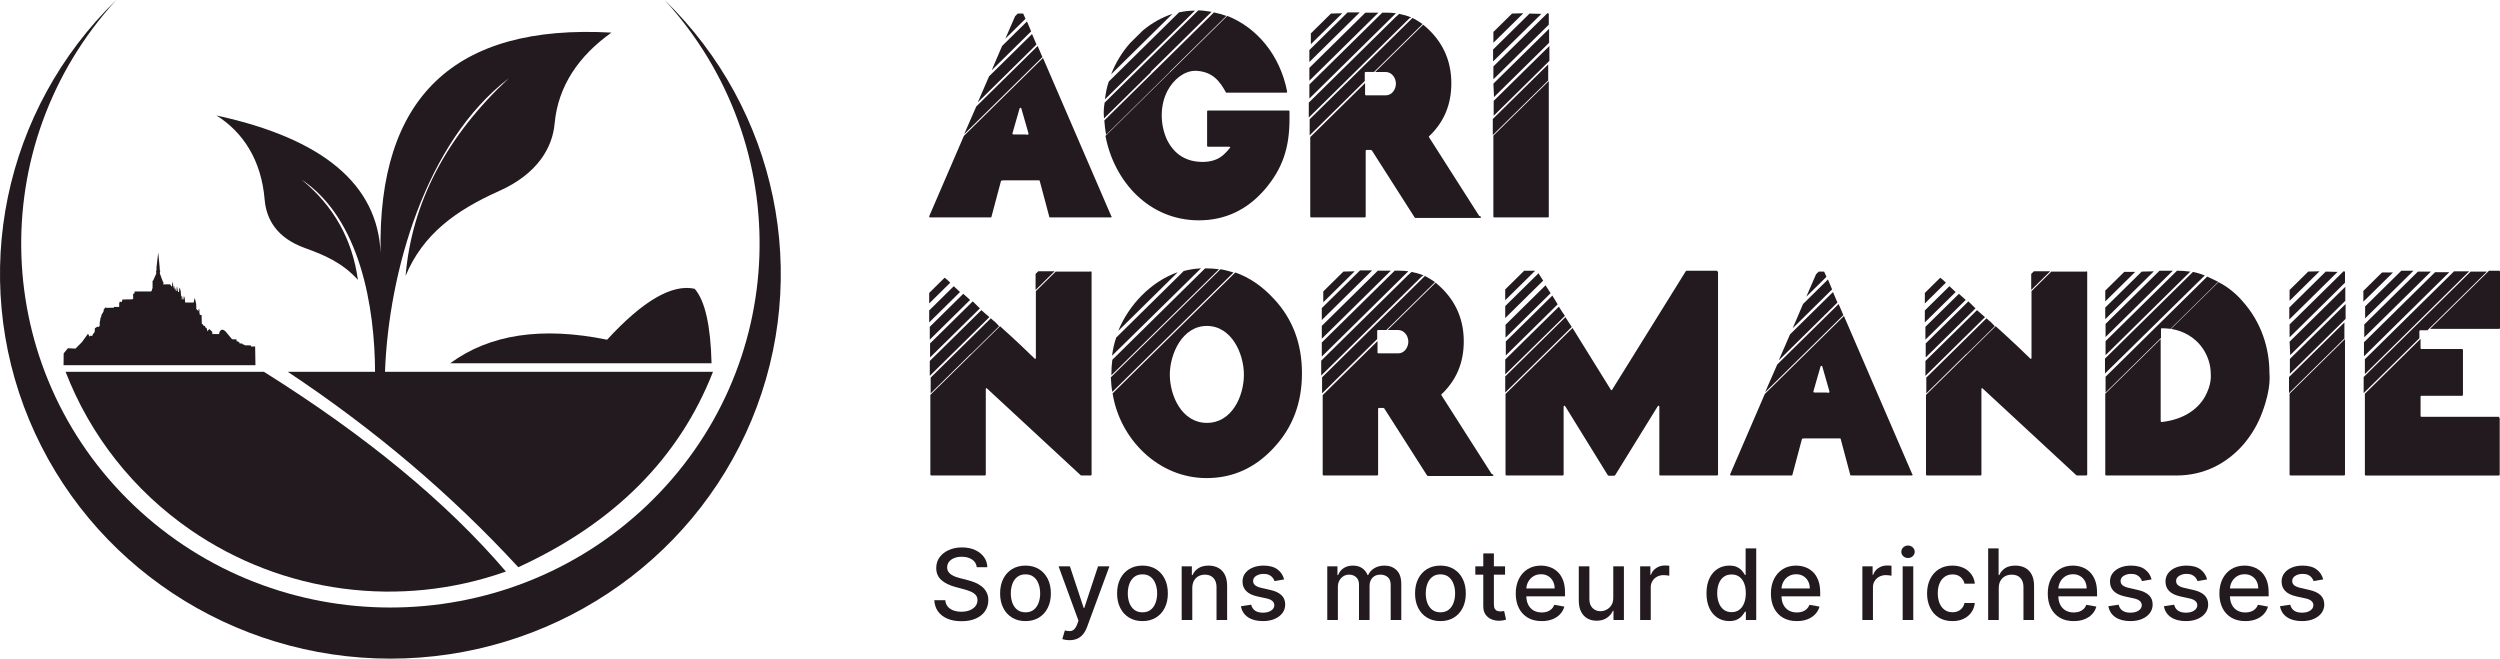 <?xml version="1.0" encoding="UTF-8"?>
<svg xmlns="http://www.w3.org/2000/svg" width="254" height="67" viewBox="0 0 254 67" fill="none">
  <path d="M94.406 22V21.971L97.928 13.81L105.967 5.888L112.923 22L112.952 21.971V22C112.952 22.059 112.923 22.09 112.861 22.09H107.232C106.509 22.09 106.601 22.09 106.601 22L105.636 18.381C105.636 18.351 105.607 18.322 105.577 18.322H102.146C101.665 18.322 101.694 18.381 101.694 18.412L100.73 22.032C100.73 22.061 100.7 22.09 100.671 22.09H94.497C94.438 22.09 94.406 22.061 94.406 22ZM99.193 10.813L105.426 4.67L105.908 5.798L97.96 13.631L99.193 10.811V10.813ZM99.344 10.398L100.488 7.757L104.854 3.455L105.306 4.522L99.344 10.398ZM100.76 7.133L101.813 4.67L104.341 2.179L104.763 3.187L100.76 7.133ZM103.138 1.644L103.409 1.376H103.922C103.951 1.376 103.981 1.406 103.981 1.435L104.191 1.909L102.144 3.927L103.138 1.642V1.644ZM102.866 13.572C102.866 13.631 102.896 13.662 102.957 13.662H104.191C104.282 13.662 104.341 13.691 104.341 13.691C104.462 13.691 104.492 13.662 104.492 13.602V13.543L103.769 11.02C103.739 10.93 103.619 10.93 103.589 11.02L102.866 13.543V13.572Z" fill="#221A1E"></path>
  <path d="M112.138 11.496C112.138 11.319 112.138 10.991 112.23 10.429L121.743 1.053C122.074 1.053 122.525 1.111 123.098 1.201L116.926 7.283L116.956 7.313L112.168 12.031C112.168 11.854 112.138 11.676 112.138 11.496ZM112.198 12.238L123.337 1.26C123.759 1.35 124.181 1.466 124.602 1.615L118.853 7.281V7.311L112.38 13.69C112.289 13.215 112.23 12.739 112.2 12.236L112.198 12.238ZM112.257 10.101C112.348 9.479 112.437 8.886 112.649 8.29L119.785 1.258C120.328 1.139 120.868 1.08 121.411 1.08L112.257 10.101ZM124.691 1.615C127.703 2.801 130.051 5.592 130.774 9.299C130.774 9.389 130.744 9.418 130.653 9.418H124.571C123.939 8.261 123.216 7.281 121.529 7.194H121.438C120.294 7.194 119.211 8.113 118.639 9.182C117.825 10.696 117.856 12.683 118.579 14.226C119.332 15.709 120.535 16.451 122.193 16.451C123.036 16.451 123.848 16.213 124.42 15.619C124.571 15.471 124.783 15.262 124.933 15.056C124.963 15.026 124.992 14.997 124.992 14.966C124.992 14.934 124.963 14.907 124.872 14.907H122.733C122.674 14.907 122.642 14.878 122.642 14.817V11.317C122.642 11.258 122.672 11.227 122.733 11.227H130.922C130.982 11.227 131.013 11.256 131.013 11.317V12.088C131.013 15.056 130.291 17.161 128.485 19.268C126.679 21.345 124.45 22.385 121.801 22.385C116.742 22.385 113.19 18.439 112.316 13.809L124.691 1.613V1.615ZM114.847 4.345L116.112 3.098C117.077 2.296 118.068 1.763 119.124 1.406L112.891 7.549C113.342 6.392 113.974 5.324 114.847 4.345Z" fill="#221A1E"></path>
  <path d="M132.972 11.942V10.429L141.793 1.736C141.884 1.646 141.973 1.588 142.064 1.498L142.155 1.408C142.607 1.498 142.999 1.615 143.359 1.763L143.268 1.853L143.238 1.824L132.972 11.942ZM133.031 5.087L136.916 1.258H138.15L133.031 6.302V5.087ZM133.031 10.012V8.587L140.438 1.287H141.011C141.282 1.287 141.553 1.316 141.825 1.346L133.033 10.01L133.031 10.012ZM133.031 6.895L138.722 1.287H140.046L133.031 8.201V6.895ZM143.509 1.822C143.81 1.97 144.141 2.177 144.533 2.444L139.595 7.311H138.751C138.692 7.311 138.66 7.34 138.66 7.401V8.232L133.061 13.75V12.119L143.507 1.824L143.509 1.822ZM133.122 13.928L138.692 8.439V9.596C138.692 9.654 138.722 9.686 138.783 9.686H140.801C141.432 9.686 141.825 9.063 141.825 8.499C141.825 7.906 141.403 7.313 140.771 7.313H139.718L144.595 2.507C146.491 4.051 147.456 6.039 147.456 8.47C147.456 10.636 146.703 12.416 145.199 13.84C145.179 13.86 145.169 13.879 145.169 13.899C145.169 13.918 145.179 13.938 145.199 13.957L150.287 21.938L150.438 21.997C150.467 22.026 150.467 22.055 150.467 22.086C150.467 22.118 150.408 22.145 150.317 22.145H143.815C143.785 22.145 143.755 22.116 143.723 22.086L139.387 15.292C139.358 15.263 139.328 15.233 139.296 15.233H138.845C138.785 15.233 138.754 15.263 138.754 15.323V21.999C138.754 22.057 138.724 22.088 138.662 22.088H133.214C133.154 22.088 133.122 22.059 133.122 21.999V13.928ZM133.182 3.395L135.229 1.377L136.374 1.348L133.182 4.493V3.395Z" fill="#221A1E"></path>
  <path d="M157.298 6.54V8.171L151.669 13.721V12.09L157.298 6.542V6.54ZM151.698 6.243V5.028L155.401 1.379L156.605 1.408L151.696 6.245L151.698 6.243ZM151.728 8.054V6.749L157.207 1.349H157.266C157.325 1.349 157.357 1.379 157.357 1.439V2.507L151.728 8.056V8.054ZM151.728 4.345V3.246L153.625 1.377L154.769 1.347L151.728 4.345ZM151.728 8.499L157.389 2.92V4.345L151.79 9.863L151.73 8.499H151.728ZM157.357 8.232V22C157.357 22.059 157.327 22.09 157.266 22.09H151.817C151.758 22.09 151.726 22.061 151.726 22V13.781L157.355 8.234L157.357 8.232ZM151.758 11.764V10.249L157.419 4.671V6.183L151.758 11.762V11.764Z" fill="#221A1E"></path>
  <path d="M94.406 29.76L95.972 28.217C96.182 28.365 96.332 28.514 96.544 28.722L94.406 30.83V29.762V29.76ZM94.406 31.54L96.904 29.077L97.536 29.671L94.406 32.756V31.54ZM94.465 33.203L97.867 29.85L98.56 30.473L94.465 34.508V33.203ZM99.704 31.511L100.518 32.223L94.467 38.186V36.674L99.706 31.511H99.704ZM94.495 36.317V34.892L98.831 30.619L99.554 31.331L94.495 36.317ZM101.601 33.142C103.288 34.656 104.642 35.962 105.094 36.407C105.123 36.436 105.153 36.465 105.185 36.465C105.217 36.465 105.244 36.436 105.244 36.346V29.581L107.262 27.592H110.784L110.814 27.563C110.873 27.563 110.905 27.592 110.905 27.653V48.216C110.905 48.275 110.875 48.306 110.814 48.306H109.881C109.852 48.306 109.822 48.306 109.79 48.277L100.306 39.494C100.276 39.465 100.247 39.435 100.215 39.435C100.183 39.435 100.156 39.465 100.156 39.554V48.218C100.156 48.277 100.126 48.308 100.064 48.308H94.616C94.556 48.308 94.524 48.279 94.524 48.218V40.118L101.599 33.146L101.601 33.142ZM100.668 32.34C100.819 32.488 100.969 32.607 101.12 32.726L101.512 33.142L98.621 35.991L98.68 35.901L94.556 39.966V38.364L100.668 32.34ZM105.215 27.831L105.486 27.563H107.141L105.215 29.462V27.831Z" fill="#221A1E"></path>
  <path d="M124 27.357C124.393 27.415 124.814 27.534 125.325 27.683L113.012 39.818C112.92 39.344 112.891 38.838 112.861 38.335L124 27.357ZM112.92 37.951C112.92 37.476 112.95 37 113.012 36.555L122.434 27.269H122.614C123.036 27.269 123.458 27.298 123.848 27.359L112.918 38.13V37.953L112.92 37.951ZM113.402 34.302L120.266 27.536C120.809 27.388 121.381 27.298 121.953 27.269L122.044 27.24L112.982 36.142C113.073 35.519 113.192 34.895 113.404 34.302H113.402ZM125.505 27.685C126.951 28.19 128.246 29.08 129.42 30.356L129.449 30.385C131.346 32.432 132.279 34.924 132.279 37.921C132.279 40.919 131.346 43.41 129.449 45.457C127.553 47.533 125.264 48.574 122.585 48.574C117.676 48.574 113.764 44.597 113.041 39.968L125.505 27.685ZM113.613 33.619C114.667 31.008 116.926 28.604 119.664 27.655L113.613 33.619ZM122.617 42.965C125.175 42.965 126.38 40.236 126.38 38.07C126.38 35.904 125.115 33.115 122.617 33.115C120.118 33.115 118.853 35.964 118.853 38.07C118.853 40.175 120.056 42.965 122.617 42.965Z" fill="#221A1E"></path>
  <path d="M134.235 38.157V36.645L143.056 27.951C143.147 27.862 143.236 27.803 143.327 27.713L143.418 27.624C143.869 27.713 144.262 27.83 144.622 27.979L144.531 28.069L144.501 28.039L134.235 38.157ZM134.294 31.302L138.179 27.473H139.412L134.294 32.517V31.302ZM134.294 36.227V34.802L141.701 27.503H142.274C142.545 27.503 142.816 27.532 143.087 27.561L134.296 36.225L134.294 36.227ZM134.294 33.111L139.985 27.503H141.309L134.294 34.416V33.111ZM144.772 28.037C145.073 28.186 145.404 28.392 145.796 28.66L140.858 33.526H140.014C139.955 33.526 139.923 33.556 139.923 33.616V34.447L134.324 39.966V38.334L144.77 28.039L144.772 28.037ZM134.385 40.143L139.955 34.654V35.811C139.955 35.87 139.985 35.901 140.046 35.901H142.064C142.695 35.901 143.087 35.279 143.087 34.715C143.087 34.121 142.666 33.528 142.034 33.528H140.981L145.857 28.722C147.754 30.266 148.719 32.254 148.719 34.685C148.719 36.851 147.966 38.631 146.461 40.056C146.442 40.075 146.432 40.094 146.432 40.114C146.432 40.133 146.442 40.153 146.461 40.172L151.55 48.153L151.701 48.212C151.73 48.241 151.73 48.27 151.73 48.302C151.73 48.333 151.671 48.36 151.58 48.36H145.078C145.048 48.36 145.018 48.331 144.986 48.302L140.65 41.507C140.62 41.478 140.591 41.449 140.559 41.449H140.108C140.048 41.449 140.016 41.478 140.016 41.538V48.214C140.016 48.272 139.987 48.304 139.925 48.304H134.476C134.417 48.304 134.385 48.275 134.385 48.214V40.143ZM134.445 29.61L136.492 27.592L137.636 27.563L134.445 30.709V29.61Z" fill="#221A1E"></path>
  <path d="M152.932 29.403L154.888 27.475V27.505H155.971L152.93 30.502V29.403H152.932ZM152.932 31.095L156.334 27.743V27.801L156.785 28.513L152.932 32.311V31.095ZM152.932 36.526L158.381 31.155L158.682 31.63C158.773 31.778 158.892 31.926 158.983 32.075V32.104L152.932 38.038V36.523V36.526ZM159.044 32.223L159.676 33.202H159.706L152.932 39.878V38.247L159.044 32.223ZM159.767 33.322L163.652 39.581C163.681 39.64 163.711 39.64 163.743 39.64C163.775 39.64 163.773 39.64 163.802 39.581L171.269 27.565C171.298 27.536 171.328 27.507 171.36 27.507H174.461V27.565C174.52 27.565 174.552 27.594 174.552 27.655V48.218C174.552 48.276 174.522 48.308 174.461 48.308H168.679C168.62 48.308 168.588 48.279 168.588 48.218V41.334C168.588 41.244 168.558 41.215 168.528 41.215C168.499 41.215 168.469 41.244 168.408 41.304L164.103 48.276C164.074 48.306 164.044 48.335 164.012 48.335H163.44C163.41 48.335 163.381 48.306 163.349 48.276L159.044 41.304C158.985 41.246 158.953 41.215 158.923 41.215C158.894 41.215 158.864 41.244 158.864 41.334V48.218C158.864 48.276 158.834 48.308 158.773 48.308H153.053C152.994 48.308 152.962 48.279 152.962 48.218V40.028L159.767 33.324V33.322ZM152.962 34.301V32.996L157.027 28.99V28.96H157.056L157.027 28.99L157.54 29.792L152.964 34.301H152.962ZM152.991 34.688L157.718 30.03L158.26 30.919L152.991 36.112V34.688Z" fill="#221A1E"></path>
  <path d="M175.783 48.216V48.187L179.305 40.026L187.344 32.104L194.3 48.216L194.33 48.187V48.216C194.33 48.274 194.3 48.306 194.238 48.306H188.609C187.887 48.306 187.978 48.306 187.978 48.216L187.013 44.596C187.013 44.567 186.984 44.538 186.954 44.538H183.523C183.042 44.538 183.071 44.596 183.071 44.627L182.107 48.247C182.107 48.276 182.077 48.306 182.048 48.306H175.876C175.817 48.306 175.785 48.276 175.785 48.216H175.783ZM180.571 37.029L186.804 30.886L187.285 32.014L179.337 39.846L180.571 37.027V37.029ZM180.721 36.613L181.866 33.973L186.231 29.67L186.683 30.738L180.721 36.613ZM182.137 33.349L183.19 30.886L185.719 28.394L186.14 29.403L182.137 33.349ZM184.515 27.86L184.786 27.592H185.299C185.329 27.592 185.358 27.621 185.358 27.651L185.568 28.125L183.521 30.142L184.515 27.858V27.86ZM184.243 39.788C184.243 39.846 184.273 39.878 184.335 39.878H185.568C185.659 39.878 185.719 39.907 185.719 39.907C185.839 39.907 185.869 39.878 185.869 39.817V39.759L185.146 37.236C185.117 37.146 184.996 37.146 184.966 37.236L184.243 39.759V39.788Z" fill="#221A1E"></path>
  <path d="M195.563 29.76L197.129 28.217C197.339 28.365 197.489 28.514 197.701 28.722L195.563 30.83V29.762V29.76ZM195.563 31.54L198.062 29.077L198.693 29.671L195.563 32.756V31.54ZM195.622 33.203L199.024 29.85L199.717 30.473L195.622 34.508V33.203ZM200.861 31.511L201.675 32.223L195.624 38.186V36.674L200.863 31.511H200.861ZM195.652 36.317V34.892L199.988 30.619L200.711 31.331L195.652 36.317ZM202.758 33.142C204.445 34.656 205.8 35.962 206.251 36.407C206.281 36.436 206.31 36.465 206.342 36.465C206.374 36.465 206.401 36.436 206.401 36.346V29.581L208.419 27.592H211.941L211.971 27.563C212.03 27.563 212.062 27.592 212.062 27.653V48.216C212.062 48.275 212.033 48.306 211.971 48.306H211.039C211.009 48.306 210.979 48.306 210.947 48.277L201.463 39.494C201.434 39.465 201.404 39.435 201.372 39.435C201.34 39.435 201.313 39.465 201.313 39.554V48.218C201.313 48.277 201.283 48.308 201.222 48.308H195.773C195.713 48.308 195.682 48.279 195.682 48.218V40.118L202.756 33.146L202.758 33.142ZM201.826 32.34C201.976 32.488 202.127 32.607 202.277 32.726L202.669 33.142L199.778 35.991L199.838 35.901L195.713 39.966V38.364L201.826 32.34ZM206.372 27.831L206.643 27.563H208.298L206.372 29.462V27.831Z" fill="#221A1E"></path>
  <path d="M213.866 36.436L222.807 27.624C223.229 27.714 223.621 27.831 223.981 27.979L224.011 27.95V27.979L213.866 37.949V36.434V36.436ZM213.895 31.244L217.598 27.595L218.831 27.566L213.893 32.432V31.246L213.895 31.244ZM213.895 29.523L215.822 27.624H216.937L213.895 30.622V29.523ZM213.895 39.998L219.524 34.45V42.64C219.524 42.907 219.584 42.878 219.616 42.878C221.784 42.64 223.259 41.631 224.011 40.326C224.734 39.02 224.613 38.16 224.613 37.982C224.613 36.113 223.348 33.888 220.578 33.412L225.395 28.664C226.268 29.109 227.082 29.732 227.834 30.592L227.805 30.563C229.761 32.729 230.575 35.369 230.575 37.892C230.575 38.011 230.785 39.407 229.852 41.869C229.401 43.116 228.737 44.213 227.926 45.163C226.27 47.062 223.952 48.309 221.152 48.309H213.987C213.927 48.309 213.895 48.279 213.895 48.219V40V39.998ZM213.925 34.657L221.182 27.505C221.633 27.505 222.085 27.534 222.506 27.595H222.536L213.925 36.081V34.657ZM213.925 34.241V32.907L219.404 27.507H220.758L213.923 34.243L213.925 34.241ZM213.925 39.879V38.277L224.253 28.098C224.583 28.247 224.946 28.424 225.368 28.633L220.521 33.41C220.249 33.381 220.008 33.351 219.677 33.351C219.586 33.351 219.556 33.381 219.556 33.441V34.331L213.927 39.881L213.925 39.879Z" fill="#221A1E"></path>
  <path d="M238.192 32.756V34.387L232.563 39.937V38.305L238.192 32.758V32.756ZM232.592 32.459V31.243L236.295 27.594L237.499 27.624L232.59 32.461L232.592 32.459ZM232.622 34.27V32.965L238.101 27.565H238.16C238.219 27.565 238.251 27.594 238.251 27.655V28.722L232.622 34.272V34.27ZM232.622 30.56V29.462L234.519 27.592L235.663 27.563L232.622 30.56ZM232.622 34.715L238.283 29.136V30.56L232.684 36.079L232.624 34.715H232.622ZM238.251 34.447V48.216C238.251 48.275 238.221 48.306 238.16 48.306H232.711C232.652 48.306 232.62 48.277 232.62 48.216V39.997L238.249 34.45L238.251 34.447ZM232.652 37.979V36.465L238.313 30.886V32.398L232.652 37.977V37.979Z" fill="#221A1E"></path>
  <path d="M240.118 30.65V29.552L242.015 27.682H243.13L240.118 30.65ZM251.018 27.595H252.673L246.622 33.558H245.9C245.84 33.558 245.809 33.587 245.809 33.648V34.36L240.148 39.939V38.307L251.016 27.597L251.018 27.595ZM247.405 27.653H248.85L240.18 36.198V34.773L247.405 27.653ZM245.658 27.595H246.983L240.209 34.27V32.965L245.658 27.595ZM240.269 36.497L249.331 27.565H250.868L240.271 38.009V36.495L240.269 36.497ZM245.929 34.42V35.371C245.929 35.429 245.959 35.461 246.021 35.461H250.145C250.204 35.461 250.236 35.49 250.236 35.55V40.12C250.236 40.179 250.206 40.21 250.145 40.21H246.021C245.961 40.21 245.929 40.239 245.929 40.3V42.259C245.929 42.318 245.959 42.349 246.021 42.349H253.909L253.879 42.407C253.939 42.407 253.97 42.437 253.97 42.497V48.225C253.97 48.283 253.941 48.314 253.879 48.314H240.362C240.303 48.314 240.271 48.285 240.271 48.225V40.006L245.932 34.427L245.929 34.42ZM240.3 31.127L243.973 27.507H245.207L240.298 32.344V31.129L240.3 31.127ZM246.894 33.412L252.885 27.507H253.909C253.968 27.507 254 27.536 254 27.597V33.324C254 33.382 253.97 33.414 253.909 33.414H246.894V33.412Z" fill="#221A1E"></path>
  <path fill-rule="evenodd" clip-rule="evenodd" d="M67.523 0C78.975 11.141 82.464 27.997 76.365 42.667C70.257 57.335 55.755 66.918 39.663 66.918C23.572 66.918 9.077 57.335 2.967 42.667C-3.136 27.997 0.352 11.141 11.811 0C-1.73 14.794 -0.935 37.501 13.601 51.349C28.136 65.183 51.19 65.183 65.726 51.349C80.268 37.502 81.057 14.794 67.523 0Z" fill="#221A1E"></path>
  <path fill-rule="evenodd" clip-rule="evenodd" d="M51.402 58.068C45.396 51.043 37.193 44.278 26.811 37.773H6.663C9.14 44.188 13.527 49.826 19.391 53.863C28.738 60.3 40.67 61.867 51.401 58.068" fill="#221A1E"></path>
  <path fill-rule="evenodd" clip-rule="evenodd" d="M29.235 37.773C38.085 43.647 45.843 50.244 52.66 57.628C62.414 53.153 69.011 46.533 72.441 37.773H29.235Z" fill="#221A1E"></path>
  <path fill-rule="evenodd" clip-rule="evenodd" d="M72.293 36.906C72.202 33.072 71.629 30.546 70.577 29.34C68.289 28.833 65.318 30.557 61.682 34.515C55.051 33.162 49.743 33.963 45.745 36.906H72.294H72.293Z" fill="#221A1E"></path>
  <path fill-rule="evenodd" clip-rule="evenodd" d="M39.114 37.814C39.486 27.611 43.25 14.43 51.688 7.957C45.338 13.878 41.848 20.563 41.207 28.028C42.968 23.799 46.305 21.375 50.675 19.424C54.684 17.642 56.138 14.925 56.349 12.558C56.698 8.703 58.845 5.647 62.121 3.313C46.156 2.421 38.343 9.884 38.669 25.705C38.371 18.738 32.816 14.079 21.999 11.735C24.67 13.416 26.553 16.233 26.89 20.293C27.056 22.209 28.045 24.15 31.003 25.208C32.884 25.886 34.755 26.652 36.362 28.434C35.802 24.307 33.89 20.913 30.631 18.241C36.603 22.221 38.084 31.208 38.106 37.814H39.113H39.114Z" fill="#221A1E"></path>
  <path d="M16.074 25.666L15.898 27.196L15.901 27.481C15.901 27.481 15.803 27.535 15.868 27.609L15.875 27.802L15.564 28.494L15.478 28.567L15.501 28.6V29.291L15.448 29.355V29.459L15.353 29.614H13.684L13.66 29.809L13.569 29.814L13.503 29.992L13.528 30.036L13.531 30.357H13.482L13.464 30.411L12.435 30.428L12.429 30.485L12.413 30.529L12.395 30.579V30.662H12.154L12.109 30.839L12.111 31.186L11.598 31.18L11.56 31.266L10.808 31.272L10.769 31.248H10.693L10.528 31.474V31.633L10.298 32.011V32.139L10.214 32.296L10.157 32.677L10.132 32.695L10.129 33.043L10.122 33.126L10.023 33.208L9.868 33.204L9.642 33.351L9.62 33.716L9.545 33.835L9.45 33.938L9.357 34.148L9.195 34.096L9.095 34.204L8.945 33.901L8.326 34.757L7.67 35.417L6.893 35.381L6.469 35.906L6.456 37.106H25.954L25.923 35.199L25.526 35.211L25.476 35.09L24.878 35.086L24.799 35.009L24.682 35.006L24.59 34.896L24.335 34.898L24.319 34.754L24.221 34.762L24.177 34.635L24.159 34.687L24.055 34.682L23.994 34.412L23.968 34.474H23.623L23.603 34.425L23.584 34.472L22.926 33.69C22.926 33.69 22.602 33.335 22.408 33.587C22.408 33.587 22.269 33.682 22.261 33.939L21.571 33.942L21.568 33.717L21.266 33.43L21.053 33.661C21.053 33.661 21.059 33.229 20.843 33.268L20.84 33.114H20.701C20.701 33.114 20.599 32.902 20.499 32.891L20.487 32.018L20.356 31.998L20.279 31.932L20.277 31.814L20.263 31.812L20.251 31.418L20.208 31.394L20.177 31.426L20.17 31.617L19.945 31.398L19.935 30.889L19.781 30.248L19.676 30.734L18.831 30.74L18.797 30.634L18.782 30.232L18.743 30.102L18.719 30.235L18.714 30.415L18.632 30.413V30.229L18.597 30.071L18.552 30.227V30.413L18.465 30.411L18.467 30.151L18.394 30.015L18.368 29.66L18.306 29.358L18.265 29.219L18.22 29.363L18.194 29.488L18.196 29.663L18.093 29.666L18.046 29.45L18.018 29.275L17.988 29.076L17.946 29.279L17.948 29.313V29.587L17.849 29.498L17.846 29.405L17.817 29.232L17.787 29.41L17.739 29.372L17.741 29.156L17.715 29.026L17.696 29.146L17.701 29.25L17.654 29.245L17.606 29.048L17.586 28.911L17.551 28.61L17.489 28.906L17.482 29.076L17.443 29.111L17.274 28.886L16.57 28.894L16.623 28.739L16.528 28.565L16.246 27.798L16.243 27.637C16.243 27.637 16.338 27.546 16.236 27.463L16.224 27.196L16.078 25.662L16.074 25.666Z" fill="#221A1E"></path>
  <path d="M236.039 58.868L235.063 59.039C235.022 58.916 234.957 58.799 234.868 58.687C234.782 58.576 234.664 58.485 234.515 58.414C234.366 58.343 234.18 58.307 233.957 58.307C233.652 58.307 233.397 58.375 233.193 58.51C232.989 58.642 232.887 58.814 232.887 59.025C232.887 59.207 232.956 59.354 233.092 59.465C233.229 59.577 233.45 59.668 233.755 59.739L234.634 59.938C235.143 60.054 235.522 60.233 235.772 60.475C236.022 60.716 236.147 61.03 236.147 61.416C236.147 61.743 236.051 62.035 235.859 62.291C235.669 62.544 235.404 62.743 235.063 62.888C234.724 63.032 234.331 63.104 233.885 63.104C233.265 63.104 232.76 62.974 232.369 62.713C231.977 62.45 231.737 62.077 231.648 61.594L232.689 61.438C232.754 61.705 232.887 61.908 233.089 62.045C233.291 62.18 233.553 62.248 233.878 62.248C234.231 62.248 234.513 62.176 234.724 62.031C234.935 61.884 235.041 61.705 235.041 61.495C235.041 61.324 234.976 61.181 234.846 61.065C234.719 60.949 234.524 60.861 234.259 60.802L233.323 60.599C232.807 60.483 232.425 60.298 232.178 60.045C231.933 59.791 231.81 59.47 231.81 59.082C231.81 58.76 231.902 58.478 232.084 58.236C232.266 57.994 232.519 57.806 232.84 57.671C233.162 57.534 233.531 57.465 233.946 57.465C234.544 57.465 235.015 57.593 235.358 57.849C235.701 58.102 235.928 58.442 236.039 58.868Z" fill="#221A1E"></path>
  <path d="M228.122 63.104C227.577 63.104 227.107 62.989 226.714 62.76C226.322 62.527 226.02 62.202 225.806 61.782C225.595 61.361 225.489 60.867 225.489 60.301C225.489 59.742 225.595 59.249 225.806 58.822C226.02 58.396 226.317 58.063 226.699 57.824C227.083 57.585 227.532 57.465 228.046 57.465C228.358 57.465 228.661 57.516 228.954 57.618C229.247 57.72 229.51 57.88 229.743 58.097C229.976 58.315 230.159 58.599 230.294 58.947C230.428 59.293 230.495 59.713 230.495 60.208V60.585H226.098V59.789H229.44C229.44 59.509 229.382 59.262 229.267 59.046C229.152 58.828 228.99 58.657 228.781 58.531C228.574 58.405 228.332 58.343 228.053 58.343C227.751 58.343 227.487 58.416 227.261 58.563C227.038 58.708 226.865 58.897 226.742 59.132C226.622 59.364 226.562 59.616 226.562 59.888V60.51C226.562 60.875 226.627 61.185 226.757 61.441C226.889 61.697 227.073 61.892 227.308 62.028C227.543 62.16 227.818 62.227 228.133 62.227C228.337 62.227 228.523 62.198 228.691 62.141C228.859 62.082 229.004 61.994 229.127 61.878C229.249 61.762 229.343 61.619 229.408 61.448L230.427 61.63C230.345 61.926 230.199 62.185 229.988 62.408C229.779 62.628 229.516 62.8 229.199 62.923C228.884 63.044 228.525 63.104 228.122 63.104Z" fill="#221A1E"></path>
  <path d="M224.243 58.868L223.266 59.039C223.226 58.916 223.161 58.799 223.072 58.687C222.986 58.576 222.868 58.485 222.719 58.414C222.57 58.343 222.384 58.307 222.161 58.307C221.856 58.307 221.601 58.375 221.397 58.51C221.193 58.642 221.091 58.814 221.091 59.025C221.091 59.207 221.159 59.354 221.296 59.465C221.433 59.577 221.654 59.668 221.959 59.739L222.838 59.938C223.347 60.054 223.726 60.233 223.976 60.475C224.226 60.716 224.351 61.03 224.351 61.416C224.351 61.743 224.255 62.035 224.062 62.291C223.873 62.544 223.607 62.743 223.266 62.888C222.928 63.032 222.535 63.104 222.089 63.104C221.469 63.104 220.964 62.974 220.572 62.713C220.181 62.45 219.941 62.077 219.852 61.594L220.893 61.438C220.958 61.705 221.091 61.908 221.293 62.045C221.494 62.18 221.757 62.248 222.081 62.248C222.434 62.248 222.717 62.176 222.928 62.031C223.139 61.884 223.245 61.705 223.245 61.495C223.245 61.324 223.18 61.181 223.05 61.065C222.923 60.949 222.727 60.861 222.463 60.802L221.527 60.599C221.011 60.483 220.629 60.298 220.381 60.045C220.137 59.791 220.014 59.47 220.014 59.082C220.014 58.76 220.105 58.478 220.288 58.236C220.47 57.994 220.722 57.806 221.044 57.671C221.366 57.534 221.735 57.465 222.15 57.465C222.748 57.465 223.218 57.593 223.562 57.849C223.905 58.102 224.132 58.442 224.243 58.868Z" fill="#221A1E"></path>
  <path d="M218.602 58.868L217.626 59.039C217.585 58.916 217.52 58.799 217.432 58.687C217.345 58.576 217.227 58.485 217.079 58.414C216.93 58.343 216.744 58.307 216.52 58.307C216.215 58.307 215.961 58.375 215.757 58.51C215.553 58.642 215.451 58.814 215.451 59.025C215.451 59.207 215.519 59.354 215.656 59.465C215.793 59.577 216.014 59.668 216.319 59.739L217.197 59.938C217.707 60.054 218.086 60.233 218.336 60.475C218.585 60.716 218.71 61.03 218.71 61.416C218.71 61.743 218.614 62.035 218.422 62.291C218.232 62.544 217.967 62.743 217.626 62.888C217.288 63.032 216.895 63.104 216.448 63.104C215.829 63.104 215.323 62.974 214.932 62.713C214.541 62.45 214.301 62.077 214.212 61.594L215.253 61.438C215.317 61.705 215.451 61.908 215.652 62.045C215.854 62.18 216.117 62.248 216.441 62.248C216.794 62.248 217.076 62.176 217.288 62.031C217.499 61.884 217.604 61.705 217.604 61.495C217.604 61.324 217.54 61.181 217.41 61.065C217.283 60.949 217.087 60.861 216.823 60.802L215.886 60.599C215.37 60.483 214.988 60.298 214.741 60.045C214.496 59.791 214.374 59.47 214.374 59.082C214.374 58.76 214.465 58.478 214.647 58.236C214.83 57.994 215.082 57.806 215.404 57.671C215.726 57.534 216.094 57.465 216.51 57.465C217.107 57.465 217.578 57.593 217.921 57.849C218.265 58.102 218.492 58.442 218.602 58.868Z" fill="#221A1E"></path>
  <path d="M210.685 63.104C210.14 63.104 209.671 62.989 209.277 62.76C208.886 62.527 208.583 62.202 208.369 61.782C208.158 61.361 208.052 60.867 208.052 60.301C208.052 59.742 208.158 59.249 208.369 58.822C208.583 58.396 208.881 58.063 209.263 57.824C209.647 57.585 210.096 57.465 210.61 57.465C210.922 57.465 211.224 57.516 211.517 57.618C211.81 57.72 212.073 57.88 212.306 58.097C212.539 58.315 212.723 58.599 212.857 58.947C212.992 59.293 213.059 59.713 213.059 60.208V60.585H208.661V59.789H212.004C212.004 59.509 211.946 59.262 211.831 59.046C211.715 58.828 211.553 58.657 211.344 58.531C211.138 58.405 210.895 58.343 210.617 58.343C210.314 58.343 210.05 58.416 209.825 58.563C209.601 58.708 209.428 58.897 209.306 59.132C209.186 59.364 209.126 59.616 209.126 59.888V60.51C209.126 60.875 209.191 61.185 209.32 61.441C209.452 61.697 209.636 61.892 209.871 62.028C210.107 62.16 210.382 62.227 210.696 62.227C210.9 62.227 211.086 62.198 211.254 62.141C211.422 62.082 211.568 61.994 211.69 61.878C211.813 61.762 211.906 61.619 211.971 61.448L212.99 61.63C212.909 61.926 212.762 62.185 212.551 62.408C212.342 62.628 212.079 62.8 211.762 62.923C211.448 63.044 211.089 63.104 210.685 63.104Z" fill="#221A1E"></path>
  <path d="M203.074 59.753V62.994H201.997V55.717H203.059V58.424H203.128C203.257 58.131 203.456 57.897 203.722 57.724C203.989 57.551 204.337 57.465 204.767 57.465C205.146 57.465 205.477 57.542 205.761 57.696C206.046 57.85 206.267 58.08 206.423 58.385C206.582 58.688 206.661 59.068 206.661 59.522V62.994H205.584V59.65C205.584 59.25 205.48 58.94 205.271 58.719C205.062 58.497 204.771 58.385 204.399 58.385C204.145 58.385 203.917 58.439 203.715 58.545C203.516 58.652 203.358 58.808 203.243 59.014C203.13 59.218 203.074 59.464 203.074 59.753Z" fill="#221A1E"></path>
  <path d="M198.37 63.104C197.834 63.104 197.373 62.985 196.987 62.745C196.602 62.504 196.307 62.171 196.101 61.747C195.894 61.323 195.791 60.837 195.791 60.29C195.791 59.736 195.896 59.246 196.108 58.822C196.319 58.396 196.617 58.063 197.001 57.824C197.385 57.585 197.838 57.465 198.359 57.465C198.779 57.465 199.154 57.542 199.483 57.696C199.811 57.847 200.077 58.061 200.278 58.336C200.483 58.61 200.604 58.931 200.642 59.298H199.594C199.537 59.043 199.404 58.822 199.198 58.638C198.994 58.453 198.72 58.36 198.377 58.36C198.077 58.36 197.814 58.439 197.588 58.595C197.365 58.749 197.191 58.969 197.066 59.256C196.941 59.54 196.878 59.877 196.878 60.265C196.878 60.663 196.94 61.007 197.062 61.295C197.185 61.585 197.358 61.808 197.581 61.967C197.807 62.126 198.072 62.205 198.377 62.205C198.581 62.205 198.766 62.169 198.931 62.095C199.1 62.019 199.24 61.911 199.353 61.772C199.468 61.632 199.549 61.464 199.594 61.267H200.642C200.604 61.62 200.487 61.935 200.293 62.212C200.098 62.489 199.838 62.707 199.511 62.866C199.187 63.025 198.807 63.104 198.37 63.104Z" fill="#221A1E"></path>
  <path d="M193.311 62.994V57.536H194.388V62.994H193.311ZM193.855 56.694C193.668 56.694 193.507 56.632 193.372 56.509C193.24 56.383 193.174 56.234 193.174 56.061C193.174 55.886 193.24 55.737 193.372 55.614C193.507 55.488 193.668 55.425 193.855 55.425C194.042 55.425 194.202 55.488 194.334 55.614C194.468 55.737 194.536 55.886 194.536 56.061C194.536 56.234 194.468 56.383 194.334 56.509C194.202 56.632 194.042 56.694 193.855 56.694Z" fill="#221A1E"></path>
  <path d="M189.216 62.994V57.536H190.256V58.403H190.314C190.415 58.109 190.593 57.878 190.847 57.71C191.104 57.54 191.395 57.454 191.719 57.454C191.786 57.454 191.865 57.457 191.956 57.461C192.05 57.466 192.123 57.472 192.176 57.479V58.495C192.133 58.484 192.056 58.471 191.946 58.456C191.835 58.44 191.725 58.431 191.614 58.431C191.36 58.431 191.133 58.485 190.934 58.591C190.737 58.696 190.581 58.841 190.465 59.029C190.35 59.213 190.292 59.424 190.292 59.661V62.994H189.216Z" fill="#221A1E"></path>
  <path d="M182.557 63.104C182.012 63.104 181.543 62.989 181.149 62.76C180.758 62.527 180.455 62.202 180.241 61.782C180.03 61.361 179.924 60.867 179.924 60.301C179.924 59.742 180.03 59.249 180.241 58.822C180.455 58.396 180.753 58.063 181.134 57.824C181.519 57.585 181.968 57.465 182.482 57.465C182.794 57.465 183.096 57.516 183.389 57.618C183.682 57.72 183.945 57.88 184.178 58.097C184.411 58.315 184.595 58.599 184.729 58.947C184.863 59.293 184.931 59.713 184.931 60.208V60.585H180.533V59.789H183.875C183.875 59.509 183.818 59.262 183.702 59.046C183.587 58.828 183.425 58.657 183.216 58.531C183.01 58.405 182.767 58.343 182.489 58.343C182.186 58.343 181.922 58.416 181.696 58.563C181.473 58.708 181.3 58.897 181.178 59.132C181.058 59.364 180.998 59.616 180.998 59.888V60.51C180.998 60.875 181.062 61.185 181.192 61.441C181.324 61.697 181.508 61.892 181.743 62.028C181.978 62.16 182.253 62.227 182.568 62.227C182.772 62.227 182.958 62.198 183.126 62.141C183.294 62.082 183.44 61.994 183.562 61.878C183.684 61.762 183.778 61.619 183.843 61.448L184.862 61.63C184.781 61.926 184.634 62.185 184.423 62.408C184.214 62.628 183.951 62.8 183.634 62.923C183.32 63.044 182.961 63.104 182.557 63.104Z" fill="#221A1E"></path>
  <path d="M175.692 63.101C175.246 63.101 174.847 62.988 174.496 62.763C174.148 62.536 173.875 62.212 173.675 61.793C173.478 61.371 173.38 60.866 173.38 60.276C173.38 59.686 173.48 59.181 173.679 58.762C173.881 58.343 174.157 58.022 174.507 57.799C174.858 57.576 175.255 57.465 175.699 57.465C176.043 57.465 176.319 57.522 176.528 57.636C176.739 57.747 176.902 57.877 177.018 58.026C177.135 58.176 177.226 58.307 177.291 58.421H177.356V55.717H178.433V62.994H177.381V62.145H177.291C177.226 62.261 177.133 62.394 177.01 62.543C176.89 62.692 176.725 62.822 176.513 62.934C176.302 63.045 176.028 63.101 175.692 63.101ZM175.93 62.195C176.24 62.195 176.501 62.114 176.715 61.953C176.931 61.789 177.094 61.563 177.205 61.274C177.318 60.985 177.374 60.649 177.374 60.265C177.374 59.886 177.319 59.554 177.208 59.27C177.098 58.986 176.936 58.764 176.722 58.606C176.509 58.447 176.244 58.367 175.93 58.367C175.606 58.367 175.336 58.45 175.119 58.616C174.903 58.782 174.74 59.008 174.63 59.295C174.522 59.582 174.468 59.905 174.468 60.265C174.468 60.63 174.523 60.958 174.633 61.249C174.744 61.541 174.907 61.772 175.123 61.942C175.342 62.111 175.611 62.195 175.93 62.195Z" fill="#221A1E"></path>
  <path d="M166.639 62.994V57.536H167.68V58.403H167.737C167.838 58.109 168.016 57.878 168.27 57.71C168.527 57.54 168.818 57.454 169.142 57.454C169.209 57.454 169.289 57.457 169.38 57.461C169.473 57.466 169.547 57.472 169.6 57.479V58.495C169.556 58.484 169.479 58.471 169.369 58.456C169.259 58.44 169.148 58.431 169.038 58.431C168.783 58.431 168.556 58.485 168.357 58.591C168.16 58.696 168.004 58.841 167.889 59.029C167.773 59.213 167.716 59.424 167.716 59.661V62.994H166.639Z" fill="#221A1E"></path>
  <path d="M163.908 60.731V57.536H164.989V62.994H163.93V62.049H163.872C163.745 62.34 163.541 62.583 163.26 62.777C162.982 62.969 162.635 63.065 162.219 63.065C161.864 63.065 161.549 62.988 161.276 62.834C161.004 62.678 160.791 62.447 160.635 62.141C160.481 61.836 160.404 61.458 160.404 61.008V57.536H161.481V60.88C161.481 61.252 161.585 61.548 161.794 61.768C162.003 61.989 162.275 62.099 162.608 62.099C162.81 62.099 163.01 62.049 163.21 61.949C163.411 61.85 163.578 61.7 163.71 61.498C163.845 61.297 163.911 61.041 163.908 60.731Z" fill="#221A1E"></path>
  <path d="M156.633 63.104C156.088 63.104 155.618 62.989 155.225 62.76C154.833 62.527 154.531 62.202 154.317 61.782C154.106 61.361 154 60.867 154 60.301C154 59.742 154.106 59.249 154.317 58.822C154.531 58.396 154.828 58.063 155.21 57.824C155.594 57.585 156.043 57.465 156.557 57.465C156.869 57.465 157.172 57.516 157.465 57.618C157.758 57.72 158.021 57.88 158.254 58.097C158.487 58.315 158.67 58.599 158.805 58.947C158.939 59.293 159.006 59.713 159.006 60.208V60.585H154.609V59.789H157.951C157.951 59.509 157.893 59.262 157.778 59.046C157.663 58.828 157.501 58.657 157.292 58.531C157.085 58.405 156.843 58.343 156.564 58.343C156.262 58.343 155.998 58.416 155.772 58.563C155.549 58.708 155.376 58.897 155.253 59.132C155.133 59.364 155.073 59.616 155.073 59.888V60.51C155.073 60.875 155.138 61.185 155.268 61.441C155.4 61.697 155.584 61.892 155.819 62.028C156.054 62.16 156.329 62.227 156.644 62.227C156.848 62.227 157.034 62.198 157.202 62.141C157.37 62.082 157.515 61.994 157.638 61.878C157.76 61.762 157.854 61.619 157.919 61.448L158.938 61.63C158.856 61.926 158.71 62.185 158.499 62.408C158.29 62.628 158.027 62.8 157.71 62.923C157.395 63.044 157.036 63.104 156.633 63.104Z" fill="#221A1E"></path>
  <path d="M152.914 57.536V58.389H149.892V57.536H152.914ZM150.702 56.228H151.779V61.392C151.779 61.598 151.811 61.753 151.873 61.857C151.935 61.959 152.016 62.029 152.114 62.067C152.215 62.102 152.324 62.12 152.442 62.12C152.529 62.12 152.604 62.114 152.669 62.102C152.734 62.09 152.784 62.081 152.82 62.074L153.015 62.951C152.952 62.975 152.863 62.999 152.748 63.023C152.633 63.049 152.489 63.063 152.316 63.065C152.033 63.07 151.769 63.02 151.524 62.916C151.279 62.812 151.081 62.651 150.929 62.433C150.778 62.215 150.702 61.941 150.702 61.612V56.228Z" fill="#221A1E"></path>
  <path d="M146.348 63.104C145.829 63.104 145.376 62.987 144.99 62.752C144.603 62.518 144.303 62.19 144.089 61.768C143.876 61.346 143.769 60.854 143.769 60.29C143.769 59.724 143.876 59.229 144.089 58.805C144.303 58.38 144.603 58.051 144.99 57.817C145.376 57.582 145.829 57.465 146.348 57.465C146.866 57.465 147.319 57.582 147.705 57.817C148.092 58.051 148.392 58.38 148.606 58.805C148.82 59.229 148.926 59.724 148.926 60.29C148.926 60.854 148.82 61.346 148.606 61.768C148.392 62.19 148.092 62.518 147.705 62.752C147.319 62.987 146.866 63.104 146.348 63.104ZM146.351 62.212C146.687 62.212 146.966 62.125 147.187 61.949C147.408 61.774 147.571 61.541 147.677 61.249C147.785 60.958 147.839 60.637 147.839 60.286C147.839 59.938 147.785 59.618 147.677 59.327C147.571 59.033 147.408 58.797 147.187 58.62C146.966 58.442 146.687 58.353 146.351 58.353C146.013 58.353 145.732 58.442 145.508 58.62C145.288 58.797 145.123 59.033 145.015 59.327C144.909 59.618 144.857 59.938 144.857 60.286C144.857 60.637 144.909 60.958 145.015 61.249C145.123 61.541 145.288 61.774 145.508 61.949C145.732 62.125 146.013 62.212 146.351 62.212Z" fill="#221A1E"></path>
  <path d="M134.851 62.994V57.536H135.885V58.424H135.953C136.068 58.123 136.257 57.889 136.518 57.721C136.78 57.55 137.093 57.465 137.458 57.465C137.828 57.465 138.138 57.55 138.388 57.721C138.64 57.891 138.826 58.126 138.946 58.424H139.004C139.136 58.133 139.346 57.901 139.634 57.728C139.922 57.553 140.265 57.465 140.664 57.465C141.166 57.465 141.575 57.62 141.892 57.93C142.211 58.241 142.371 58.709 142.371 59.334V62.994H141.294V59.434C141.294 59.064 141.192 58.796 140.988 58.63C140.784 58.465 140.54 58.382 140.257 58.382C139.906 58.382 139.634 58.488 139.439 58.702C139.245 58.912 139.148 59.184 139.148 59.515V62.994H138.074V59.366C138.074 59.07 137.981 58.832 137.793 58.652C137.606 58.472 137.362 58.382 137.062 58.382C136.858 58.382 136.67 58.435 136.497 58.542C136.326 58.646 136.188 58.792 136.083 58.979C135.979 59.166 135.928 59.383 135.928 59.629V62.994H134.851Z" fill="#221A1E"></path>
  <path d="M130.469 58.868L129.493 59.039C129.452 58.916 129.387 58.799 129.298 58.687C129.212 58.576 129.094 58.485 128.945 58.414C128.796 58.343 128.61 58.307 128.387 58.307C128.082 58.307 127.828 58.375 127.623 58.51C127.419 58.642 127.317 58.814 127.317 59.025C127.317 59.207 127.386 59.354 127.523 59.465C127.66 59.577 127.88 59.668 128.185 59.739L129.064 59.938C129.573 60.054 129.953 60.233 130.202 60.475C130.452 60.716 130.577 61.03 130.577 61.416C130.577 61.743 130.481 62.035 130.289 62.291C130.099 62.544 129.834 62.743 129.493 62.888C129.154 63.032 128.762 63.104 128.315 63.104C127.696 63.104 127.19 62.974 126.799 62.713C126.407 62.45 126.167 62.077 126.078 61.594L127.119 61.438C127.184 61.705 127.317 61.908 127.519 62.045C127.721 62.18 127.984 62.248 128.308 62.248C128.661 62.248 128.943 62.176 129.154 62.031C129.366 61.884 129.471 61.705 129.471 61.495C129.471 61.324 129.406 61.181 129.277 61.065C129.149 60.949 128.954 60.861 128.69 60.802L127.753 60.599C127.237 60.483 126.855 60.298 126.608 60.045C126.363 59.791 126.24 59.47 126.24 59.082C126.24 58.76 126.332 58.478 126.514 58.236C126.697 57.994 126.949 57.806 127.271 57.671C127.592 57.534 127.961 57.465 128.376 57.465C128.974 57.465 129.445 57.593 129.788 57.849C130.131 58.102 130.358 58.442 130.469 58.868Z" fill="#221A1E"></path>
  <path d="M121.136 59.753V62.994H120.059V57.536H121.093V58.424H121.161C121.288 58.135 121.488 57.903 121.759 57.728C122.033 57.553 122.377 57.465 122.793 57.465C123.169 57.465 123.5 57.543 123.783 57.7C124.066 57.853 124.286 58.083 124.442 58.389C124.598 58.694 124.676 59.072 124.676 59.522V62.994H123.599V59.65C123.599 59.255 123.495 58.946 123.286 58.723C123.077 58.498 122.79 58.385 122.425 58.385C122.175 58.385 121.953 58.439 121.759 58.545C121.567 58.652 121.414 58.808 121.301 59.014C121.191 59.218 121.136 59.464 121.136 59.753Z" fill="#221A1E"></path>
  <path d="M116.075 63.104C115.557 63.104 115.104 62.987 114.717 62.752C114.331 62.518 114.031 62.19 113.817 61.768C113.603 61.346 113.496 60.854 113.496 60.29C113.496 59.724 113.603 59.229 113.817 58.805C114.031 58.38 114.331 58.051 114.717 57.817C115.104 57.582 115.557 57.465 116.075 57.465C116.594 57.465 117.046 57.582 117.433 57.817C117.82 58.051 118.12 58.38 118.333 58.805C118.547 59.229 118.654 59.724 118.654 60.29C118.654 60.854 118.547 61.346 118.333 61.768C118.12 62.19 117.82 62.518 117.433 62.752C117.046 62.987 116.594 63.104 116.075 63.104ZM116.079 62.212C116.415 62.212 116.693 62.125 116.914 61.949C117.135 61.774 117.299 61.541 117.404 61.249C117.512 60.958 117.566 60.637 117.566 60.286C117.566 59.938 117.512 59.618 117.404 59.327C117.299 59.033 117.135 58.797 116.914 58.62C116.693 58.442 116.415 58.353 116.079 58.353C115.74 58.353 115.459 58.442 115.236 58.62C115.015 58.797 114.851 59.033 114.743 59.327C114.637 59.618 114.584 59.938 114.584 60.286C114.584 60.637 114.637 60.958 114.743 61.249C114.851 61.541 115.015 61.774 115.236 61.949C115.459 62.125 115.74 62.212 116.079 62.212Z" fill="#221A1E"></path>
  <path d="M108.666 65.041C108.505 65.041 108.359 65.028 108.227 65.002C108.095 64.978 107.996 64.952 107.931 64.924L108.191 64.053C108.388 64.105 108.563 64.128 108.717 64.121C108.87 64.113 109.006 64.057 109.123 63.95C109.244 63.843 109.349 63.669 109.44 63.428L109.574 63.065L107.55 57.536H108.702L110.103 61.772H110.161L111.562 57.536H112.718L110.438 63.723C110.332 64.007 110.198 64.247 110.035 64.444C109.871 64.643 109.677 64.792 109.451 64.892C109.226 64.991 108.964 65.041 108.666 65.041Z" fill="#221A1E"></path>
  <path d="M104.19 63.104C103.671 63.104 103.219 62.987 102.832 62.752C102.445 62.518 102.145 62.19 101.932 61.768C101.718 61.346 101.611 60.854 101.611 60.29C101.611 59.724 101.718 59.229 101.932 58.805C102.145 58.38 102.445 58.051 102.832 57.817C103.219 57.582 103.671 57.465 104.19 57.465C104.709 57.465 105.161 57.582 105.548 57.817C105.934 58.051 106.234 58.38 106.448 58.805C106.662 59.229 106.769 59.724 106.769 60.29C106.769 60.854 106.662 61.346 106.448 61.768C106.234 62.19 105.934 62.518 105.548 62.752C105.161 62.987 104.709 63.104 104.19 63.104ZM104.193 62.212C104.53 62.212 104.808 62.125 105.029 61.949C105.25 61.774 105.413 61.541 105.519 61.249C105.627 60.958 105.681 60.637 105.681 60.286C105.681 59.938 105.627 59.618 105.519 59.327C105.413 59.033 105.25 58.797 105.029 58.62C104.808 58.442 104.53 58.353 104.193 58.353C103.855 58.353 103.574 58.442 103.351 58.62C103.13 58.797 102.965 59.033 102.857 59.327C102.752 59.618 102.699 59.938 102.699 60.286C102.699 60.637 102.752 60.958 102.857 61.249C102.965 61.541 103.13 61.774 103.351 61.949C103.574 62.125 103.855 62.212 104.193 62.212Z" fill="#221A1E"></path>
  <path d="M99.239 57.628C99.201 57.292 99.042 57.031 98.764 56.847C98.485 56.66 98.135 56.566 97.712 56.566C97.409 56.566 97.148 56.613 96.927 56.708C96.706 56.8 96.534 56.928 96.412 57.092C96.292 57.253 96.232 57.437 96.232 57.643C96.232 57.816 96.272 57.965 96.354 58.09C96.438 58.216 96.547 58.321 96.682 58.407C96.819 58.489 96.965 58.559 97.121 58.616C97.277 58.671 97.427 58.716 97.572 58.751L98.292 58.936C98.527 58.993 98.769 59.07 99.016 59.167C99.263 59.264 99.493 59.392 99.704 59.551C99.915 59.709 100.086 59.906 100.215 60.141C100.347 60.375 100.413 60.656 100.413 60.983C100.413 61.395 100.305 61.761 100.089 62.081C99.875 62.401 99.564 62.653 99.156 62.838C98.751 63.023 98.26 63.115 97.683 63.115C97.131 63.115 96.653 63.029 96.25 62.855C95.846 62.683 95.531 62.437 95.302 62.12C95.074 61.8 94.948 61.421 94.924 60.983H96.041C96.062 61.246 96.149 61.465 96.3 61.64C96.454 61.813 96.65 61.942 96.887 62.028C97.127 62.111 97.39 62.152 97.676 62.152C97.991 62.152 98.27 62.103 98.515 62.006C98.763 61.907 98.957 61.769 99.099 61.594C99.24 61.416 99.311 61.209 99.311 60.972C99.311 60.757 99.249 60.58 99.124 60.443C99.001 60.305 98.835 60.192 98.623 60.102C98.414 60.012 98.178 59.932 97.914 59.864L97.042 59.629C96.451 59.47 95.983 59.237 95.638 58.929C95.294 58.621 95.122 58.214 95.122 57.707C95.122 57.287 95.238 56.921 95.468 56.609C95.699 56.296 96.011 56.053 96.405 55.88C96.798 55.705 97.243 55.617 97.737 55.617C98.237 55.617 98.677 55.704 99.059 55.877C99.443 56.05 99.746 56.288 99.967 56.591C100.188 56.892 100.303 57.237 100.312 57.628H99.239Z" fill="#221A1E"></path>
</svg>
